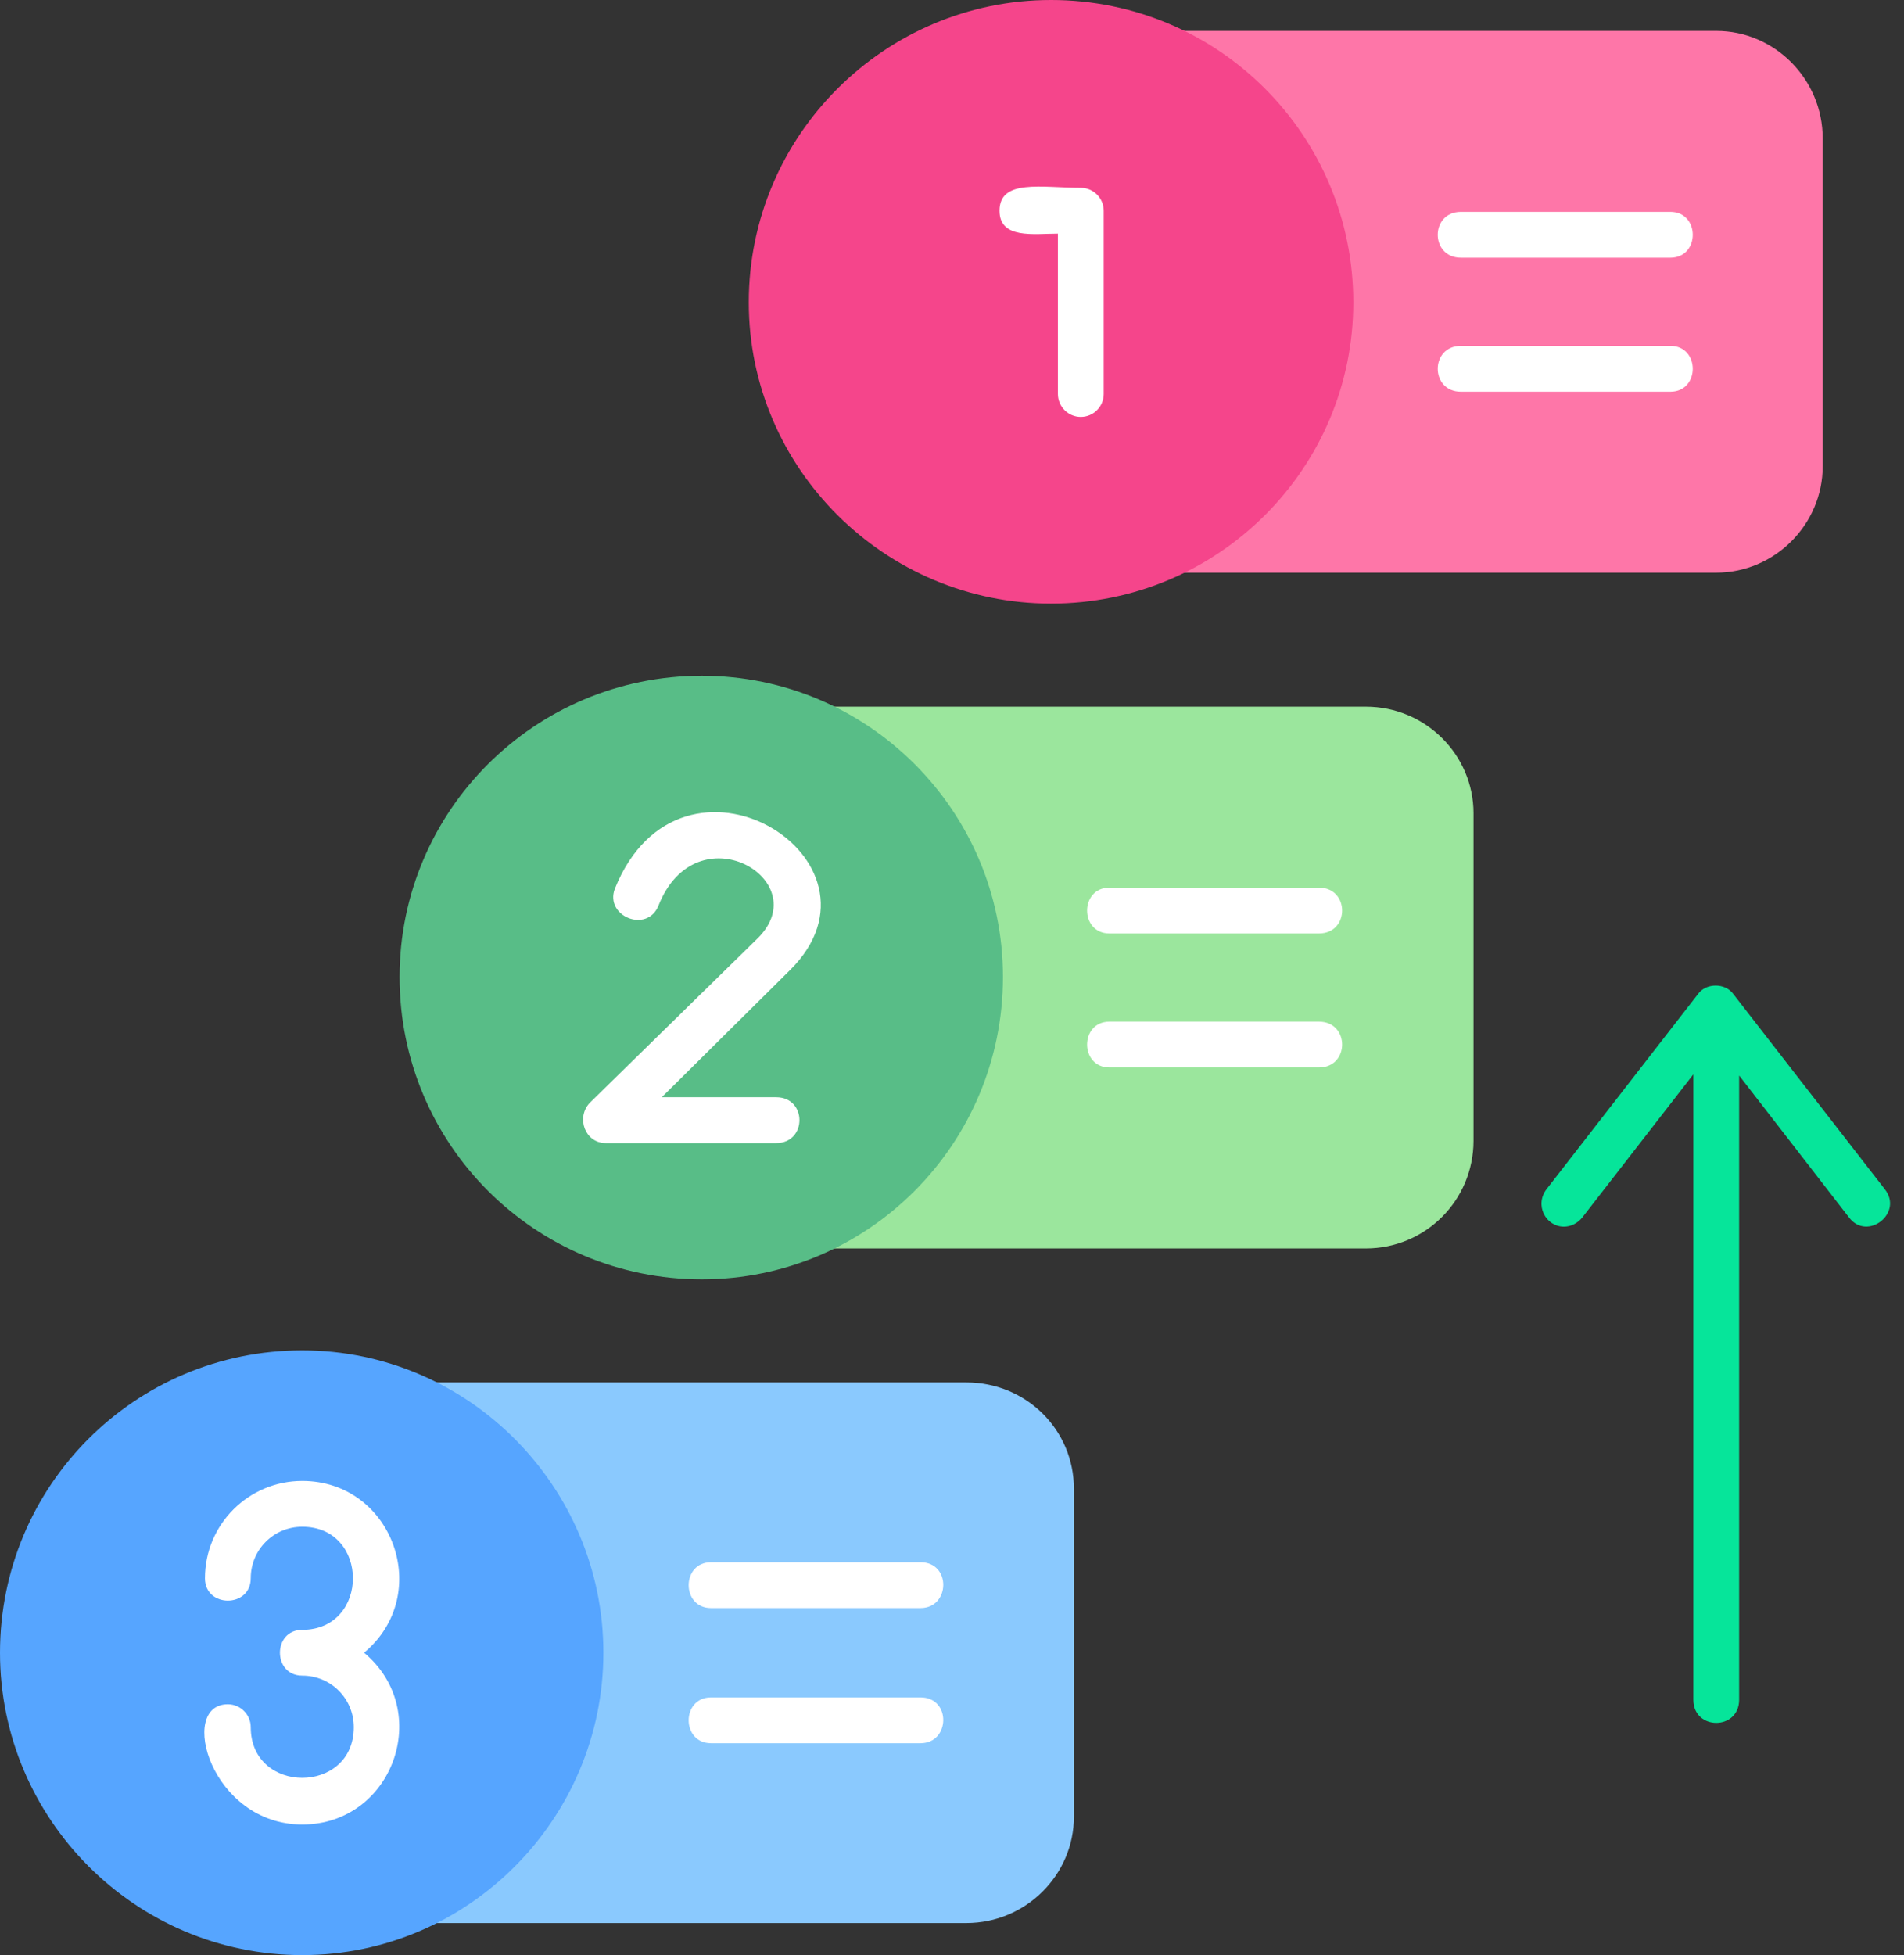 <?xml version="1.0" encoding="UTF-8"?>
<!DOCTYPE svg PUBLIC '-//W3C//DTD SVG 1.0//EN'
          'http://www.w3.org/TR/2001/REC-SVG-20010904/DTD/svg10.dtd'>
<svg clip-rule="evenodd" fill-rule="evenodd" height="1707.0" image-rendering="optimizeQuality" preserveAspectRatio="xMidYMid meet" shape-rendering="geometricPrecision" text-rendering="geometricPrecision" version="1.0" viewBox="28.0 0.0 1663.0 1707.0" width="1663.0" xmlns="http://www.w3.org/2000/svg" xmlns:xlink="http://www.w3.org/1999/xlink" zoomAndPan="magnify"
><rect x="28.0" y="0.0" width="1663.0" height="1707.0" fill="#333333" stroke="none"/><g
  ><g id="change1_1"
    ><path d="M1527 500l-469 0c-11,0 -9,-8 -9,-19 0,-24 0,-21 30,-21 -12,-71 -30,-402 -30,-412 0,-11 -2,-21 9,-21l469 0c51,0 93,42 93,94l0 286c0,51 -42,93 -93,93z" fill="#fe76a8"
    /></g
    ><g id="change2_1"
    ><path d="M1221 1090l-468 0c-11,0 -6,-9 -6,-20 -11,0 -3,-421 -3,-432 0,-11 -2,-21 9,-21l468 0c52,0 94,42 94,93l0 286c0,52 -42,94 -94,94z" fill="#9be69d"
    /></g
    ><g id="change3_1"
    ><path d="M872 1679l-468 0c-11,0 -20,-9 -20,-20 -11,0 0,-422 0,-432 0,-11 9,-20 20,-20l468 0c52,0 94,41 94,93l0 286c0,51 -42,93 -94,93z" fill="#8ac9fe"
    /></g
    ><g id="change4_1"
    ><path d="M946 527c-145,0 -264,-118 -264,-263 0,-146 119,-264 264,-264 146,0 264,118 264,264 0,145 -118,263 -264,263z" fill="#f5458b"
    /></g
    ><g id="change5_1"
    ><path d="M641 1117c-146,0 -264,-118 -264,-264 0,-145 118,-263 264,-263 145,0 263,118 263,263 0,146 -118,264 -263,264z" fill="#58bd87"
    /></g
    ><g id="change6_1"
    ><path d="M292 1707c-146,0 -264,-119 -264,-264 0,-146 118,-264 264,-264 145,0 263,119 263,264 0,145 -118,264 -263,264z" fill="#56a5ff"
    /></g
    ><g id="change7_1"
    ><path d="M972 364c-11,0 -20,-9 -20,-20l0 -140c-21,0 -51,5 -51,-20 0,-28 37,-20 71,-20 11,0 20,9 20,20l0 160c0,11 -9,20 -20,20z" fill="#fff"
    /></g
    ><g id="change7_2"
    ><path d="M706 998l-149 0c-18,0 -26,-22 -14,-35l147 -144c51,-51 -54,-112 -87,-28 -10,24 -47,9 -38,-15 58,-144 250,-25 153,71l-112 111 100 0c27,0 27,40 0,40z" fill="#fff"
    /></g
    ><g id="change7_3"
    ><path d="M292 1593c-80,0 -109,-105 -65,-105 11,0 20,9 20,20 0,59 90,59 90,0 0,-25 -20,-45 -45,-45 -26,0 -26,-40 0,-40 59,0 59,-90 0,-90 -25,0 -45,20 -45,45 0,26 -40,26 -40,0 0,-47 38,-85 85,-85 79,0 115,99 54,150 61,51 25,150 -54,150z" fill="#fff"
    /></g
    ><g id="change7_4"
    ><path d="M1180 815l-183 0c-26,0 -26,-40 0,-40l183 0c27,0 27,40 0,40z" fill="#fff"
    /></g
    ><g id="change7_5"
    ><path d="M1180 932l-183 0c-26,0 -26,-40 0,-40l183 0c27,0 27,40 0,40z" fill="#fff"
    /></g
    ><g id="change7_6"
    ><path d="M832 1404l-183 0c-26,0 -26,-40 0,-40l183 0c27,0 26,40 0,40z" fill="#fff"
    /></g
    ><g id="change7_7"
    ><path d="M832 1522l-183 0c-26,0 -26,-40 0,-40l183 0c27,0 26,40 0,40z" fill="#fff"
    /></g
    ><g id="change7_8"
    ><path d="M1487 225l-183 0c-27,0 -27,-40 0,-40l183 0c26,0 26,40 0,40z" fill="#fff"
    /></g
    ><g id="change7_9"
    ><path d="M1487 342l-183 0c-27,0 -27,-40 0,-40l183 0c26,0 26,40 0,40z" fill="#fff"
    /></g
    ><g id="change8_1"
    ><path d="M1394 1071c-16,0 -26,-19 -15,-33l132 -170c7,-10 24,-10 31,0l132 170c17,21 -15,46 -31,25l-96 -124 0 545c0,27 -40,27 -40,0l0 -546 -97 125c-4,5 -10,8 -16,8z" fill="#06e59a"
    /></g
  ></g
></svg
>

